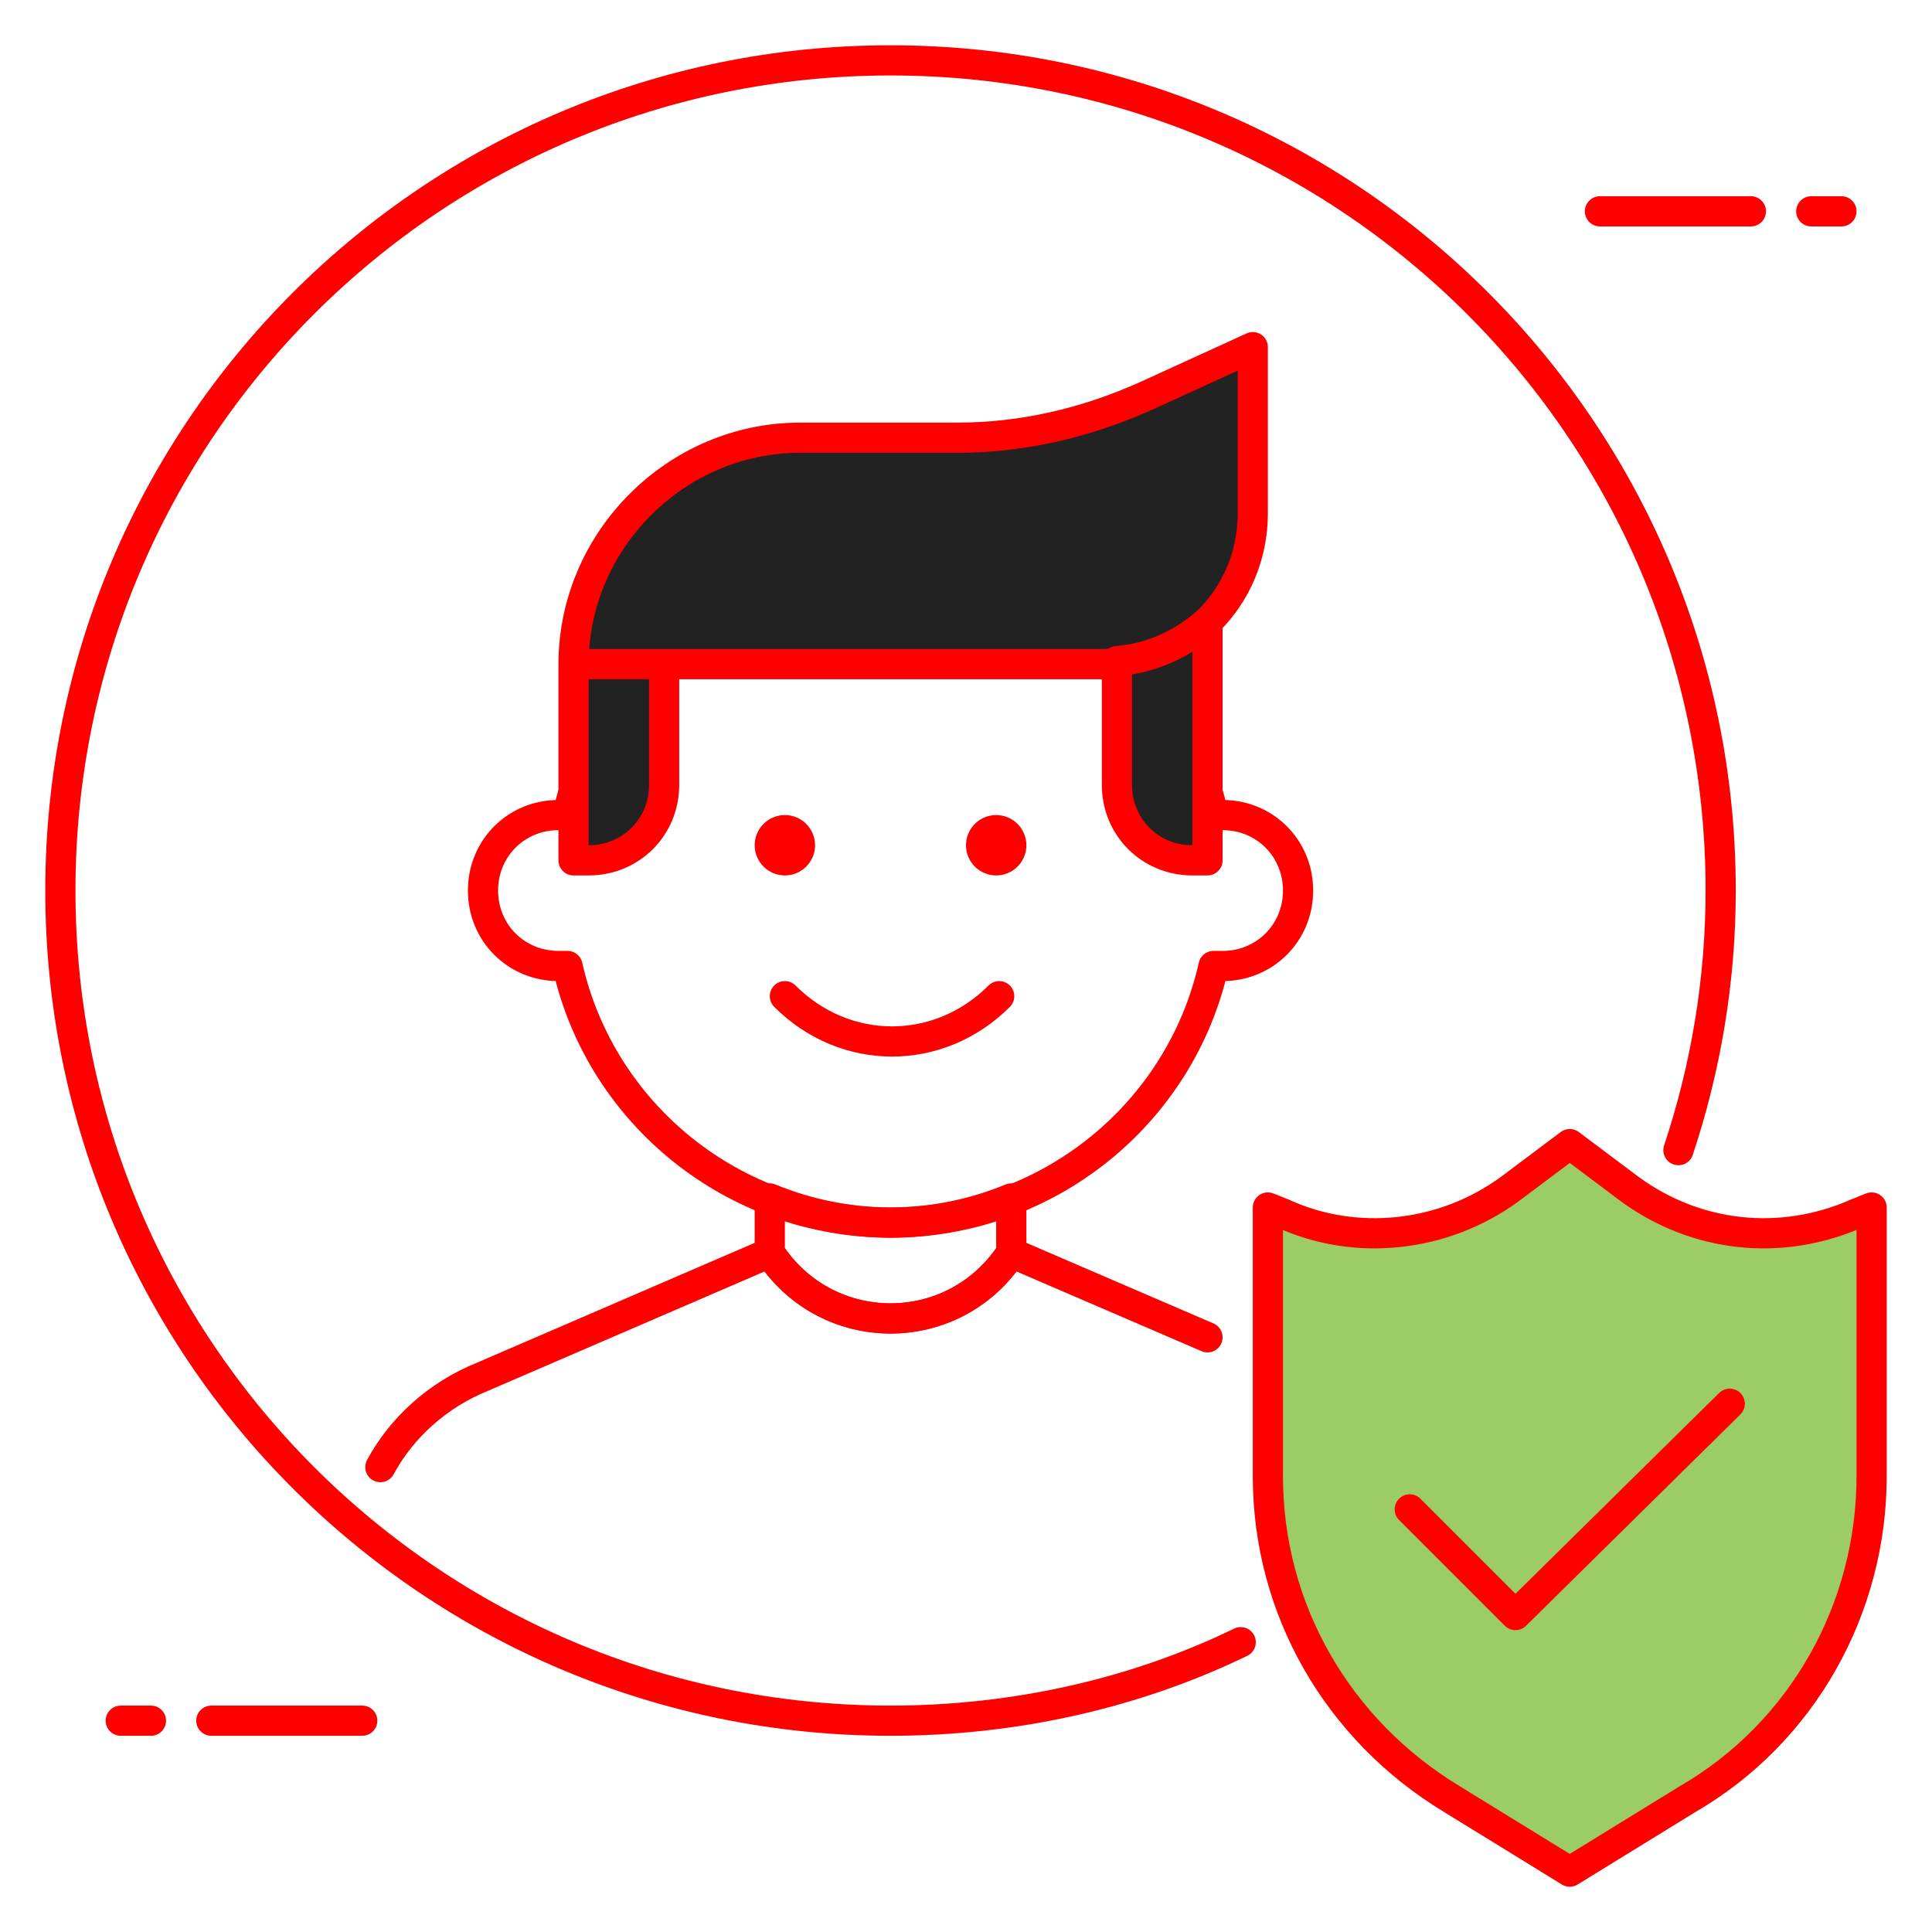 <svg version="1.1" id="Icon_Set" xmlns="http://www.w3.org/2000/svg" x="0" y="0" viewBox="0 0 64 64" style="enable-background:new 0 0 64 64" xml:space="preserve"><style>.st0,.st1{fill:none;stroke:#ff0000;stroke-linecap:round;stroke-linejoin:round;stroke-miterlimit:10}.st1{fill:#222222}.st6{fill:#ff0000}</style><g id="Consumer_Protection"><path class="st0" d="M12 57H7M5 57H4M53 7h5M60 7h1M40.5 27h-.3c-1.1-4.9-5.5-8.5-10.7-8.5s-9.6 3.6-10.7 8.5h-.3c-1.4 0-2.5 1.1-2.5 2.5s1.1 2.5 2.5 2.5h.3c1.1 4.9 5.5 8.5 10.7 8.5s9.6-3.6 10.7-8.5h.3c1.4 0 2.5-1.1 2.5-2.5S41.9 27 40.5 27z"/><path class="st1" d="M19.5 28.5H19V22h3v4c0 1.4-1.1 2.5-2.5 2.5zM36.5 22H19v0c0-4.1 3.4-7.5 7.5-7.5h5.2c2.2 0 4.3-.5 6.3-1.4l3.5-1.6V17c0 2.8-2.2 5-5 5z"/><path class="st1" d="M37 21.9V26c0 1.4 1.1 2.5 2.5 2.5h.5v-7.9c-.8.7-1.8 1.2-3 1.3z"/><circle class="st6" cx="33" cy="28" r="1"/><circle class="st6" cx="26" cy="28" r="1"/><path class="st0" d="M26 33c2 2 5.1 2 7.1 0M29.5 40.5c-1.4 0-2.8-.3-4-.8v1.8h0c1.9 2.9 6.1 2.9 8 0h0v-1.8c-1.2.5-2.6.8-4 .8z"/><path class="st0" d="m40 44.3-6.5-2.8c-1.9 2.9-6.1 2.9-8 0L16 45.6c-1.5.6-2.7 1.7-3.4 3"/><path class="st0" d="M55.6 38.1c.9-2.7 1.4-5.6 1.4-8.6C57 14.3 44.7 2 29.5 2S2 14.3 2 29.5 14.3 57 29.5 57c4.1 0 8.1-.9 11.6-2.6"/><g><path d="M55.9 59.6 52 62l-3.9-2.4c-3.8-2.3-6.1-6.3-6.1-10.7V40l.5.2c2.4 1.1 5.3.8 7.5-.8l2-1.5 2 1.5c2.2 1.6 5 1.9 7.5.8l.5-.2v8.9c0 4.4-2.3 8.5-6.1 10.7z" style="fill:#9ccc65;stroke:#ff0000;stroke-linecap:round;stroke-linejoin:round;stroke-miterlimit:10"/><path class="st0" d="m46.7 50 3.5 3.5 7.1-7"/></g></g></svg>